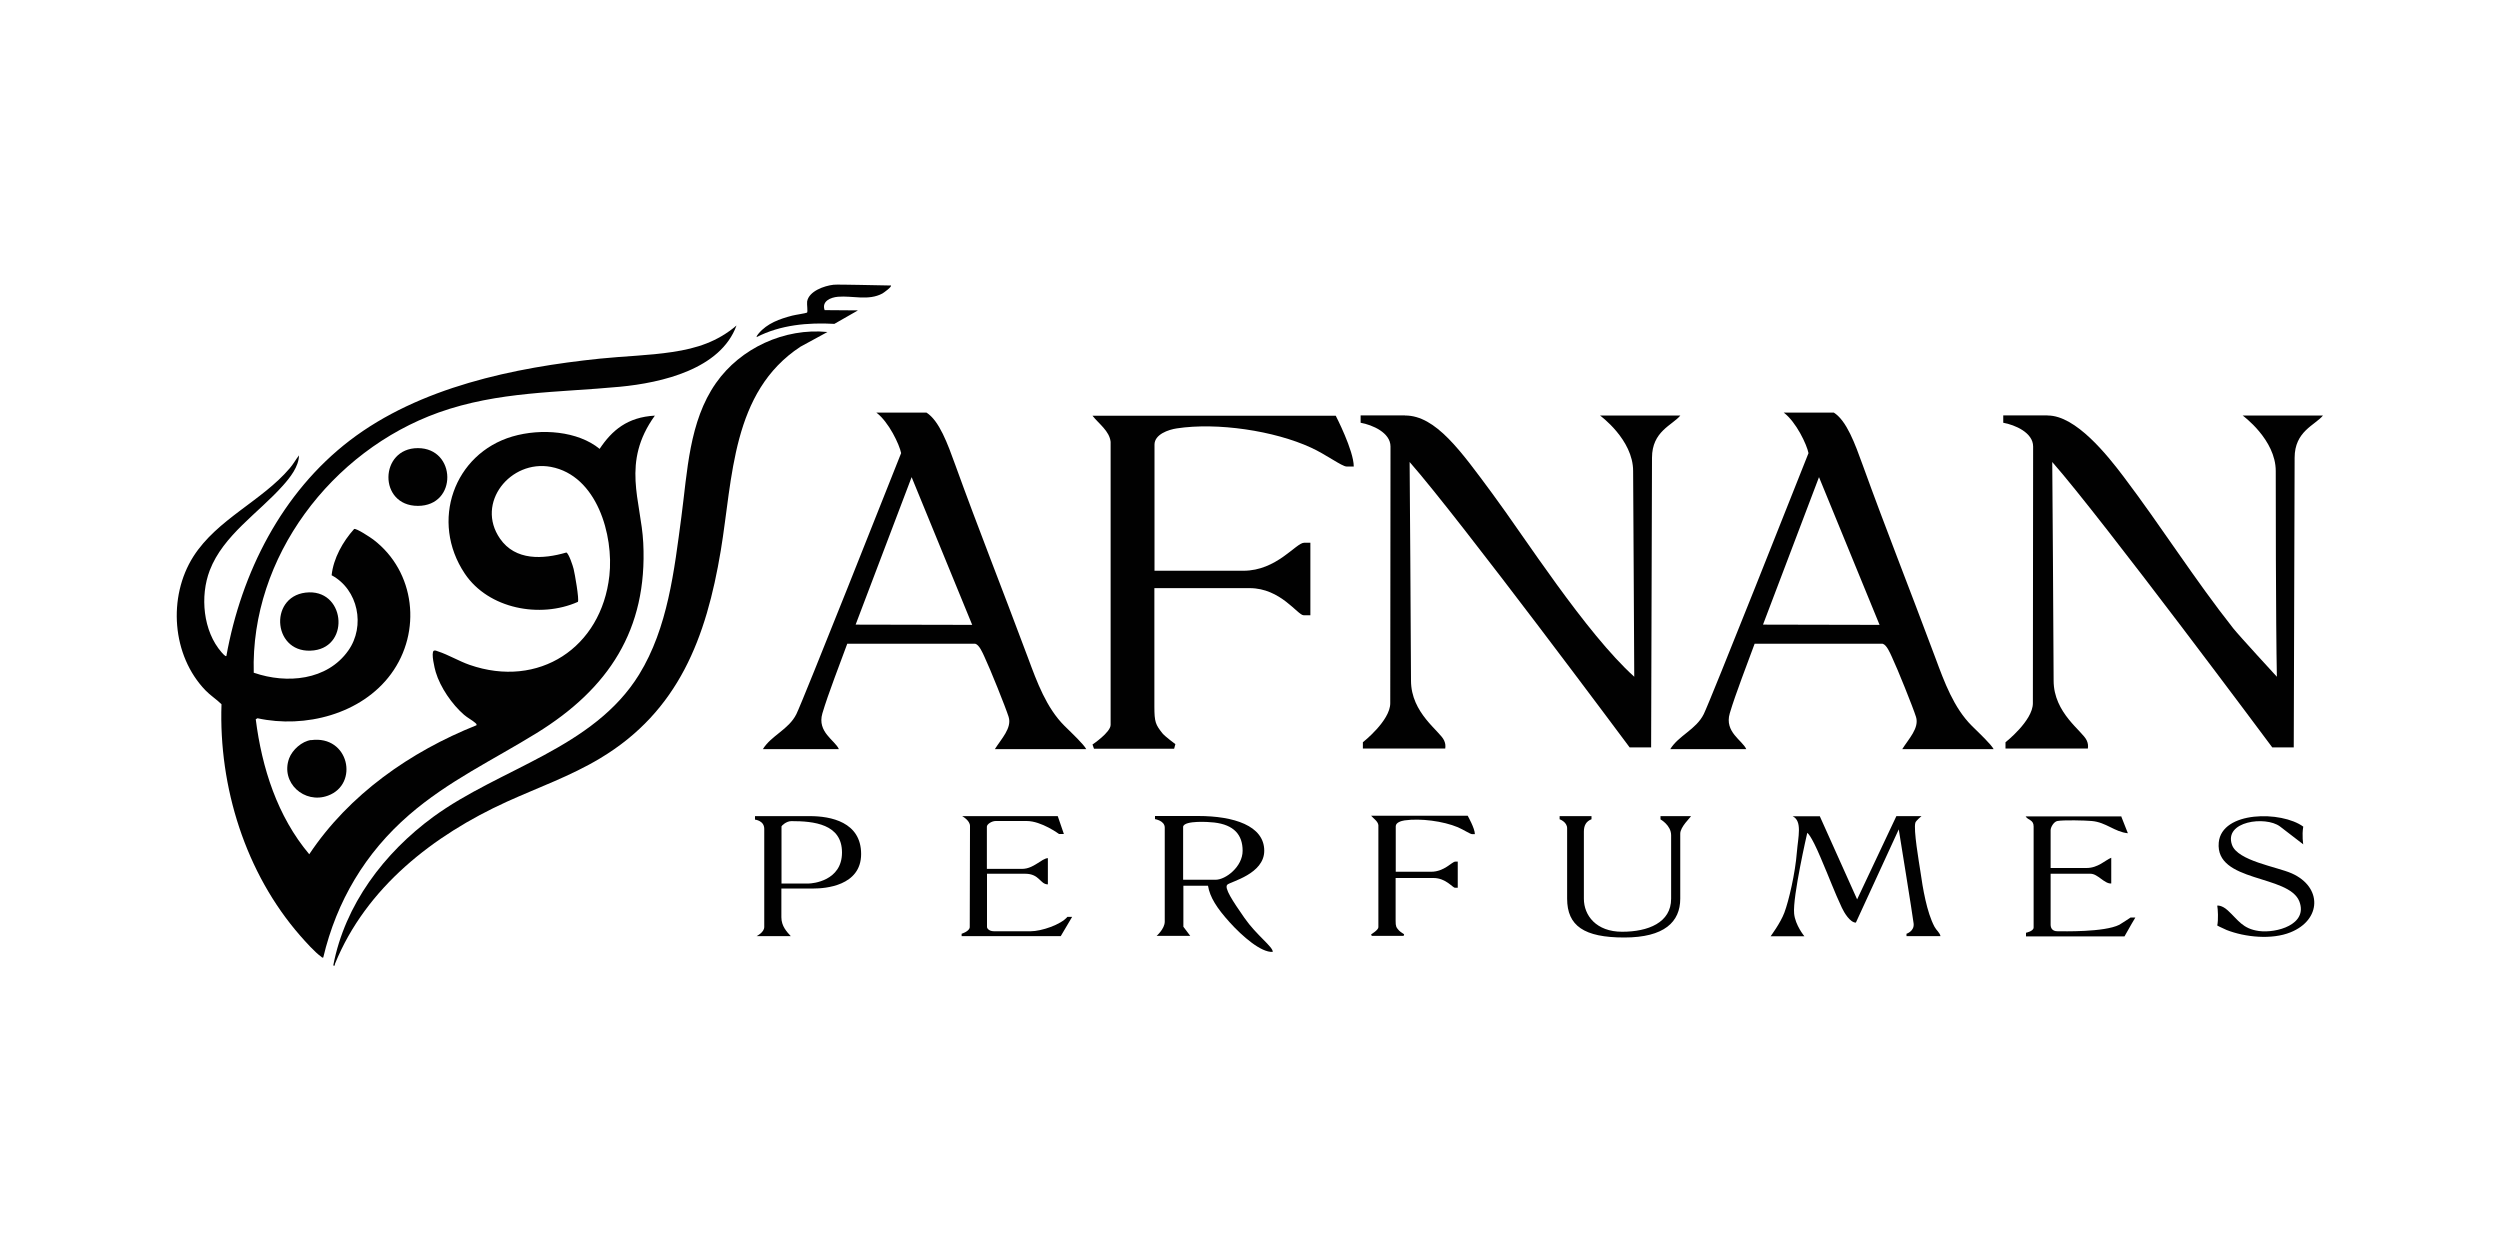 <?xml version="1.0" encoding="UTF-8"?>
<svg id="Layer_1" data-name="Layer 1" xmlns="http://www.w3.org/2000/svg" width="200" height="100" viewBox="0 0 200 100">
  <rect width="200" height="100" fill="#fff"/>
  <g>
    <path d="M71.27,22.83c.12.1-.59.6-.68.65-1.11.6-2.41.16-3.55.26-.6.05-1.32.36-1.07,1.07l2.67.02-1.89,1.08c-2.11-.12-4.33.08-6.22,1.06-.02-.08.11-.23.16-.29.69-.82,1.69-1.17,2.69-1.43.22-.06,1.1-.19,1.18-.24.08-.05-.02-.67.01-.89.14-.83,1.38-1.26,2.11-1.34.38-.04,3.56.05,4.58.06h0Z" fill="#010101"/>
    <path d="M20.34,53.83c2.6.89,5.83.61,7.52-1.78,1.39-1.96.8-4.89-1.33-6.03.14-1.35.9-2.7,1.8-3.7.17-.08,1.33.69,1.54.85,3.36,2.56,3.89,7.38,1.41,10.75-2.36,3.21-6.88,4.37-10.68,3.54l-.14.08c.49,3.89,1.73,7.77,4.28,10.8,3.18-4.78,8.09-8.21,13.38-10.32.02-.1-.03-.13-.1-.19-.22-.2-.64-.42-.9-.65-.96-.83-1.9-2.2-2.26-3.41-.09-.29-.39-1.55-.16-1.71.12-.06.23.02.34.05.83.27,1.67.78,2.53,1.08,5.53,1.92,10.54-1.37,11.18-7.13.36-3.24-.99-8.02-4.68-8.71-3.23-.6-6.05,2.88-4.07,5.74,1.23,1.78,3.43,1.66,5.31,1.11.2.09.52,1.07.58,1.32.09.36.46,2.44.34,2.63-3.02,1.34-7.15.56-9.04-2.25-2.82-4.2-.86-9.61,3.8-10.98,2.32-.68,5.25-.43,6.98.99.99-1.49,2.23-2.54,4.42-2.66-2.71,3.75-1.1,6.81-.93,10.18.35,6.96-2.79,11.67-8.52,15.21-3.48,2.15-7.07,3.83-10.21,6.55-3.5,3.03-5.8,6.89-6.87,11.41-.1.03-.11-.02-.16-.06-.51-.36-1.25-1.19-1.68-1.68-4.38-5.01-6.53-11.9-6.3-18.52-.4-.4-.89-.7-1.28-1.11-2.69-2.78-3.03-7.47-.97-10.71,1.91-2.99,5.48-4.44,7.71-7.06.28-.32.48-.7.74-1.03-.02.9-.71,1.77-1.29,2.42-1.94,2.18-4.78,3.98-5.85,6.78-.79,2.06-.54,4.86.95,6.56.05.06.32.37.38.29,1.2-6.67,4.44-13.08,9.87-17.24,5.58-4.27,13.14-5.84,20.02-6.55,1.93-.2,3.88-.24,5.79-.53,1.95-.29,3.62-.83,5.13-2.12-1.27,3.5-5.99,4.58-9.32,4.9-4.96.47-9.74.36-14.51,2.06-8.55,3.06-15.06,11.57-14.79,20.82h0Z" fill="#010101"/>
    <path d="M66.18,26.57l-2.15,1.17c-5.5,3.62-5.4,10.49-6.37,16.32-1.16,6.94-3.36,12.83-9.64,16.6-2.38,1.43-4.97,2.34-7.48,3.48-5.86,2.67-11.25,6.85-13.74,12.96-.04.1.04.18-.14.14.93-4.87,4.07-9.01,8-11.89,5.33-3.9,12.82-5.47,16.47-11.39,2.3-3.74,2.81-8.33,3.38-12.61.48-3.6.61-7.64,2.77-10.71,1.96-2.8,5.49-4.42,8.91-4.08h0Z" fill="#010101"/>
    <path d="M112.41,33.24c2.45,0,4.45,2.83,6.98,6.25,2.53,3.41,7.46,11.14,11.35,14.65,0-2.25-.09-15.2-.09-16.46,0-2.52-2.65-4.44-2.65-4.44h6.43c-.66.79-2.27,1.26-2.27,3.38s-.07,23.17-.07,23.17h-1.72s-13.59-18.27-17.6-22.83c0,0,.11,14.88.11,17.49s2.32,4.03,2.65,4.79c.1.23.12.39.09.64h-6.59v-.5s2.19-1.72,2.19-3.12c0-.85.02-19.43.02-20.54s-1.45-1.73-2.39-1.9v-.59h3.53,0Z" fill="#010101"/>
    <path d="M163.82,33.24c2.25,0,4.77,3.18,6.05,4.87,3.02,3.99,5.7,8.25,8.8,12.17.47.59,3.48,3.86,3.48,3.86-.09-4.34-.09-15.2-.09-16.46,0-2.52-2.65-4.44-2.65-4.44h6.43c-.66.79-2.27,1.26-2.27,3.38s-.07,23.17-.07,23.17h-1.72s-13.59-18.27-17.6-22.83c0,0,.11,14.88.11,17.49s2.32,4.03,2.65,4.79c.1.23.12.39.09.64h-6.59v-.5s2.19-1.72,2.19-3.12c0-.85.02-19.43.02-20.54s-1.45-1.73-2.39-1.9v-.59h3.53,0Z" fill="#010101"/>
    <path d="M74.12,33.01c1.02.65,1.68,2.46,2.32,4.23,1.84,5.09,3.61,9.52,5.82,15.44.69,1.86,1.45,3.95,2.9,5.39.67.66,1.53,1.47,1.74,1.86h-7.31c.51-.82,1.38-1.69,1.1-2.58-.24-.76-1.48-3.85-1.94-4.82-.14-.3-.41-.95-.73-1.03h-10.24c-.56,1.54-1.52,3.98-1.99,5.57-.44,1.5,1.02,2.16,1.32,2.86h-6.08c.68-1.1,2.06-1.56,2.68-2.8.52-1.05,7.58-18.85,8.38-20.88-.13-.67-.98-2.49-1.98-3.24h4.02,0ZM77.78,50l-4.85-11.83-4.48,11.8,9.33.02h0Z" fill="#010101"/>
    <path d="M146.71,33.01c1.02.65,1.68,2.46,2.32,4.23,1.84,5.09,3.61,9.52,5.82,15.44.69,1.86,1.45,3.95,2.9,5.39.67.66,1.53,1.47,1.74,1.86h-7.31c.51-.82,1.38-1.69,1.1-2.58-.24-.76-1.48-3.85-1.94-4.82-.14-.3-.41-.95-.73-1.03h-10.24c-.56,1.54-1.52,3.98-1.99,5.57-.44,1.5,1.02,2.16,1.32,2.86h-6.08c.68-1.1,2.06-1.56,2.68-2.8.52-1.05,7.58-18.85,8.38-20.88-.13-.67-.98-2.49-1.98-3.24h4.02,0ZM150.37,50l-4.85-11.83-4.48,11.8,9.33.02h0Z" fill="#010101"/>
    <path d="M106.86,33.26s1.44,2.78,1.44,4.06h-.58c-.36,0-1.67-.98-2.84-1.51-2.95-1.36-7.51-2.03-10.73-1.54-.68.1-1.79.48-1.79,1.3v10.09h7.11c2.67,0,4.21-2.24,4.86-2.24h.5v5.8h-.54c-.48,0-1.83-2.17-4.32-2.17h-7.62v9.47c0,1.26.1,1.45.64,2.14.21.26,1.04.87,1.04.87l-.1.37h-6.41l-.12-.34s1.45-.97,1.45-1.57v-22.64c-.09-.87-.95-1.45-1.45-2.09h19.44Z" fill="#010101"/>
    <path d="M24.44,47.41c3.14-.38,3.62,4.25.68,4.62-3.27.41-3.68-4.25-.68-4.62Z" fill="#010101"/>
    <path d="M24.89,59.21c3.03-.41,3.85,3.52,1.35,4.44-1.89.7-3.82-1.04-3.11-2.98.26-.69,1.02-1.37,1.76-1.47h0Z" fill="#010101"/>
    <path d="M33.43,35.85c3.09,0,3.19,4.62,0,4.62s-3.09-4.62,0-4.62h0Z" fill="#010101"/>
    <path d="M145.58,65.29l2.99,6.66,3.14-6.66h2.01s-.43.35-.49.52c-.17.53.3,3.23.4,3.89.19,1.35.51,3.28,1.13,4.44.16.3.41.45.48.75h-2.72v-.19s.64-.2.57-.82-1.19-7.53-1.19-7.53l-3.43,7.46c-.46,0-.94-.8-1.12-1.19-.64-1.37-.89-2.12-1.7-4.01-.8-1.89-1.07-1.98-1.07-1.98,0,0-1.18,5.11-1.05,6.46.09.93.82,1.81.82,1.81h-2.7s.79-1.06,1.1-1.89c.35-.93.87-3.15,1-4.84.1-1.22.45-2.49-.34-2.87h2.16,0Z" fill="#010101"/>
    <path d="M92.51,74.89s.67-.58.67-1.16v-7.52c0-.56-.78-.68-.78-.68v-.25h3.46c2.83,0,5.28.77,5.28,2.78,0,1.86-2.67,2.46-2.95,2.71s.41,1.29,1.37,2.67c.96,1.38,2.29,2.31,2.26,2.71-.92.07-2.43-1.24-3.45-2.37-1.02-1.13-1.58-2-1.73-2.92h-1.97v3.28s.55.73.55.73h-2.69ZM94.65,66.12v4.26h2.6c.8,0,2.16-1.04,2.16-2.32s-.7-2.08-2.28-2.26c-.43-.05-2.34-.18-2.48.32Z" fill="#010101"/>
    <path d="M63.28,74.89h-2.75s.61-.3.61-.73,0-7.18,0-7.85-.74-.74-.74-.74v-.28h4.4c1.64,0,4.09.46,4.09,3.03s-2.92,2.76-3.78,2.76h-2.6v2.3c0,.71.43,1.16.76,1.52h0ZM62.52,70.68h2.19c.26,0,2.65-.19,2.65-2.48s-2.27-2.51-4.05-2.51c-.42,0-.79.38-.79.42v4.56h0Z" fill="#010101"/>
    <path d="M84.62,65.29l.49,1.43h-.39s-1.4-1.04-2.59-1.04h-2.47c-.33,0-.71.26-.71.45v3.38h2.82c.92,0,1.55-.83,2.06-.86v2.1c-.63,0-.66-.85-1.81-.85h-3.06v4.26c0,.11.16.34.56.34h2.94c.85,0,2.42-.53,2.93-1.15h.38l-.91,1.54h-7.93v-.19s.65-.2.65-.54c0-.5.02-7.63.02-8.08s-.63-.79-.63-.79h7.66,0Z" fill="#010101"/>
    <path d="M169.69,65.29l.54,1.37c-1.07-.11-1.74-.88-2.89-.98-.56-.05-2.25-.09-2.75,0-.28.05-.54.49-.54.73v3.03h2.87c.93,0,1.5-.63,1.98-.82v2.06c-.56.03-1.07-.78-1.66-.78h-3.19v4.07c0,.26.12.53.55.53s3.74.09,4.95-.52c.13-.07.9-.58.9-.58h.38s-.49.81-.87,1.51h-7.88v-.29s.61-.12.61-.42v-8.09c0-.54-.46-.49-.64-.8h7.63Z" fill="#010101"/>
    <path d="M132.84,65.29h2.44c-.05.12-.86.86-.86,1.4v5.2c0,1.86-1.27,3.11-4.48,3.11s-4.57-.93-4.57-3.11c0-2.74,0-5.12,0-5.63s-.6-.72-.6-.72v-.25h2.55v.25c-.42.16-.61.49-.61.98v5.38c0,1.33.98,2.64,3.06,2.64s3.92-.73,3.92-2.64v-5.08c0-.8-.85-1.27-.85-1.27v-.25h0Z" fill="#010101"/>
    <path d="M184.25,67.54l-1.86-1.43c-1.15-.85-4.5-.42-3.83,1.48.45,1.28,3.59,1.75,4.78,2.28,2.45,1.09,2.39,3.72-.11,4.72-1.49.6-3.62.39-5.1-.19-.49-.21-.75-.36-.75-.36.1-.45.05-1.34,0-1.59,0,0,.35-.07.85.39.83.76,1.17,1.46,2.48,1.64,1.41.19,3.94-.52,3.24-2.36-.84-2.18-6.75-1.5-6.45-4.72.24-2.54,5.03-2.54,6.76-1.27-.12.72,0,1.42,0,1.42h0Z" fill="#010101"/>
    <path d="M117.42,65.27s.57,1,.57,1.46h-.23c-.14,0-.67-.35-1.13-.55-1.17-.49-2.99-.73-4.26-.55-.27.04-.71.17-.71.47v3.64h2.83c1.06,0,1.67-.81,1.93-.81h.2v2.09h-.22c-.19,0-.73-.78-1.72-.78h-3.03v3.42c0,.45.04.52.26.77.08.1.42.31.42.31l-.04.13h-2.55l-.05-.12s.58-.35.58-.57v-8.17c-.04-.31-.38-.52-.58-.75h7.73Z" fill="#010101"/>
  </g>
</svg>